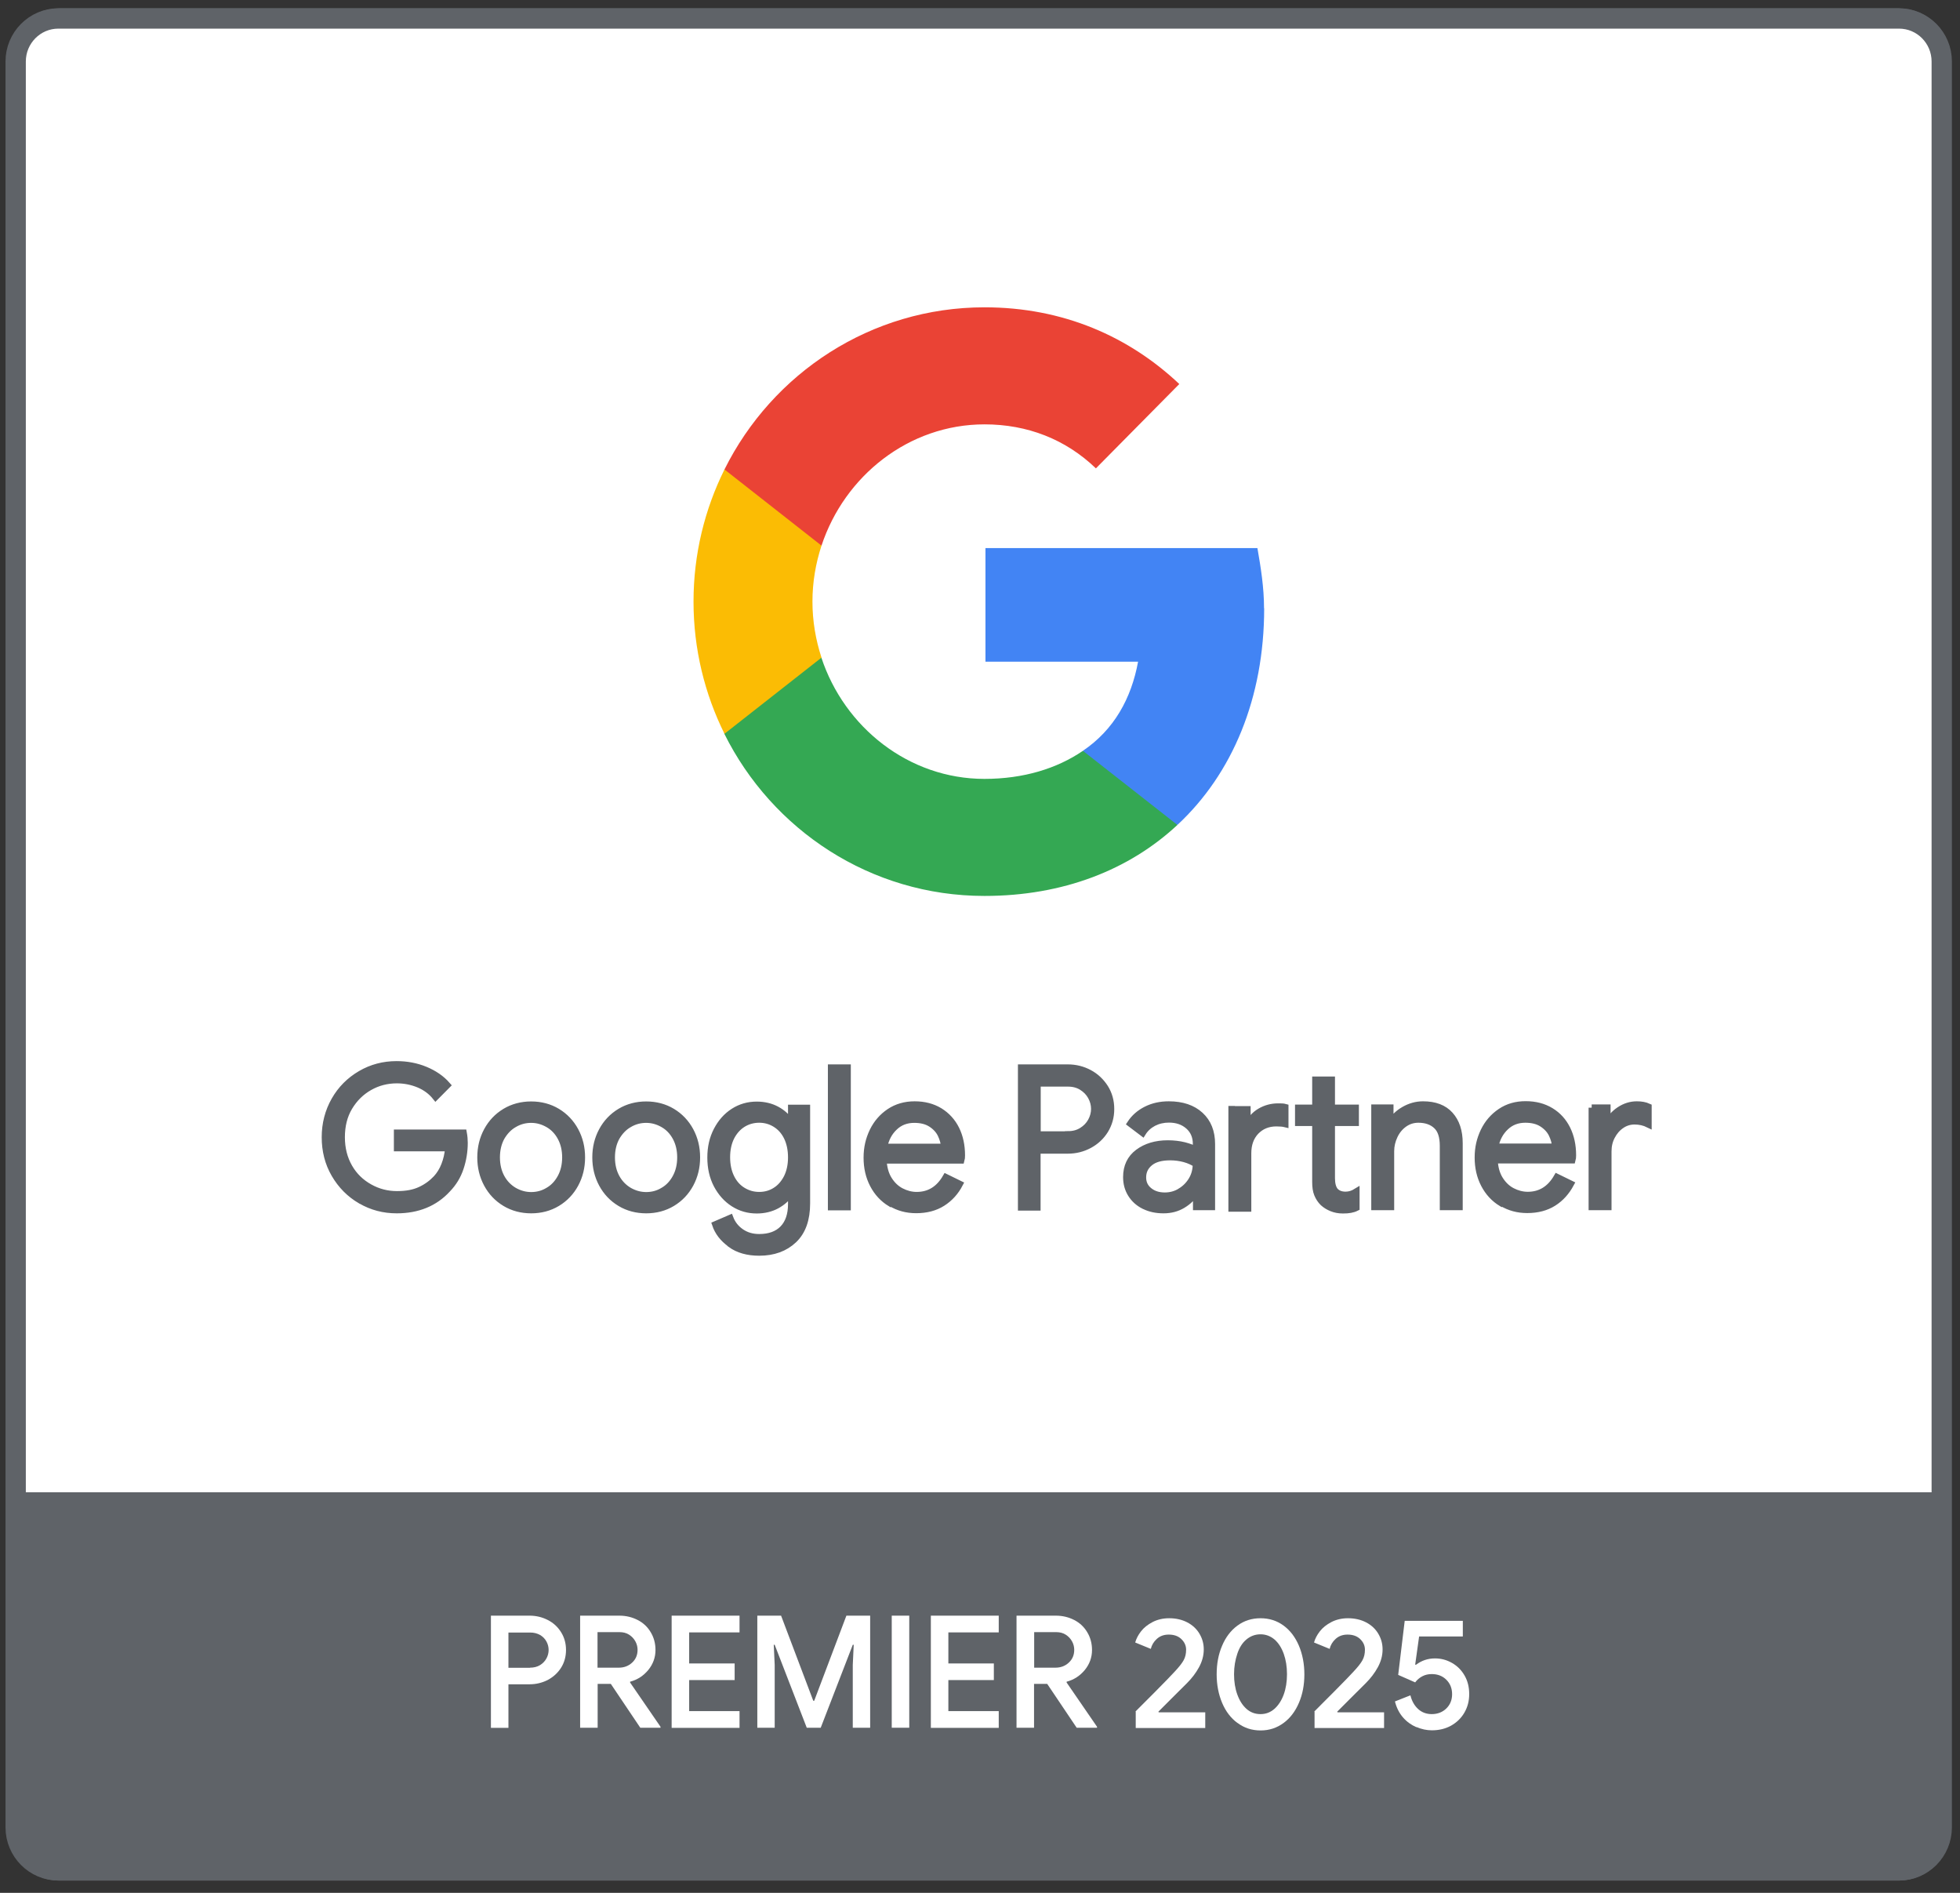 <svg width="145" height="140" viewBox="0 0 145 140" fill="none" xmlns="http://www.w3.org/2000/svg">
<rect x="0" y="0" width="145" height="140" fill="#333333" stroke="none"/>
<g id="google_prem-partner.svg">
<g id="Layer_1">
<path id="Vector" d="M140.451 138.341H4.399C2.659 138.341 1.239 136.92 1.239 135.156V4.55C1.239 2.797 2.649 1.366 4.399 1.366H140.451C142.19 1.366 143.61 2.787 143.61 4.55V135.156C143.61 136.91 142.2 138.341 140.451 138.341Z" fill="white"/>
<g id="Group">
<path id="Vector_2" d="M140.451 138.341H4.399C2.659 138.341 1.239 136.92 1.239 135.156V4.55C1.239 2.797 2.649 1.366 4.399 1.366H140.451C142.19 1.366 143.61 2.787 143.61 4.55V135.156C143.61 136.91 142.2 138.341 140.451 138.341Z" stroke="#5F6368" stroke-width="1.503" stroke-miterlimit="10"/>
<path id="Vector_3" d="M140.491 138.341H4.319C2.579 138.341 1.159 136.92 1.159 135.156V4.55C1.159 2.797 2.569 1.366 4.319 1.366H140.491C142.23 1.366 143.65 2.787 143.65 4.55V135.156C143.65 136.91 142.24 138.341 140.491 138.341Z" fill="white"/>
<path id="Vector_4" d="M1.159 110.375V133.413C1.159 136.9 2.409 138.341 6.049 138.341H138.761C142.61 138.341 144.47 138.341 143.65 133.413V110.375H1.159Z" fill="#5F6368"/>
</g>
<g id="Group_2">
<path id="Vector_5" d="M140.491 138.341H4.319C2.579 138.341 1.159 136.92 1.159 135.156V4.55C1.159 2.797 2.569 1.366 4.319 1.366H140.491C142.23 1.366 143.65 2.787 143.65 4.55V135.156C143.65 136.91 142.24 138.341 140.491 138.341Z" stroke="#5F6368" stroke-width="1.503" stroke-miterlimit="10"/>
</g>
<path id="Vector_6" d="M26.677 88.799C25.867 88.325 25.227 87.68 24.747 86.854C24.267 86.028 24.038 85.111 24.038 84.113C24.038 83.115 24.277 82.198 24.747 81.372C25.217 80.546 25.867 79.9 26.677 79.427C27.487 78.953 28.377 78.721 29.337 78.721C30.087 78.721 30.797 78.852 31.457 79.124C32.117 79.397 32.667 79.769 33.097 80.263L32.227 81.14C31.907 80.737 31.487 80.424 30.987 80.213C30.477 80.001 29.937 79.89 29.357 79.89C28.637 79.89 27.957 80.062 27.337 80.415C26.717 80.767 26.217 81.261 25.837 81.896C25.457 82.531 25.277 83.276 25.277 84.113C25.277 84.949 25.467 85.685 25.837 86.33C26.207 86.975 26.717 87.459 27.347 87.811C27.977 88.164 28.647 88.335 29.367 88.335C30.087 88.335 30.627 88.225 31.087 88.013C31.547 87.801 31.947 87.509 32.277 87.156C32.527 86.884 32.727 86.562 32.877 86.179C33.027 85.796 33.127 85.383 33.167 84.919H29.377V83.78H34.297C34.347 84.052 34.367 84.294 34.367 84.526C34.367 85.161 34.267 85.776 34.067 86.38C33.867 86.985 33.547 87.509 33.107 87.963C32.167 88.99 30.907 89.504 29.347 89.504C28.387 89.504 27.497 89.273 26.687 88.799H26.677ZM37.367 88.99C36.797 88.648 36.347 88.174 36.027 87.58C35.707 86.985 35.547 86.33 35.547 85.604C35.547 84.879 35.707 84.224 36.027 83.629C36.347 83.035 36.797 82.561 37.367 82.218C37.937 81.876 38.587 81.704 39.297 81.704C40.007 81.704 40.657 81.876 41.227 82.218C41.796 82.561 42.246 83.035 42.566 83.629C42.886 84.224 43.046 84.879 43.046 85.604C43.046 86.33 42.886 86.985 42.566 87.58C42.246 88.174 41.796 88.648 41.227 88.99C40.657 89.333 40.007 89.504 39.297 89.504C38.587 89.504 37.937 89.333 37.367 88.99ZM40.547 88.063C40.937 87.842 41.246 87.509 41.476 87.086C41.706 86.663 41.826 86.169 41.826 85.604C41.826 85.04 41.706 84.546 41.476 84.123C41.246 83.7 40.937 83.377 40.547 83.156C40.157 82.934 39.746 82.813 39.297 82.813C38.847 82.813 38.427 82.924 38.037 83.156C37.647 83.377 37.337 83.71 37.097 84.123C36.867 84.546 36.747 85.04 36.747 85.604C36.747 86.169 36.867 86.663 37.097 87.086C37.327 87.509 37.647 87.832 38.037 88.063C38.427 88.285 38.847 88.406 39.297 88.406C39.746 88.406 40.166 88.295 40.547 88.063ZM45.876 88.99C45.306 88.648 44.856 88.174 44.536 87.58C44.216 86.985 44.056 86.33 44.056 85.604C44.056 84.879 44.216 84.224 44.536 83.629C44.856 83.035 45.306 82.561 45.876 82.218C46.446 81.876 47.096 81.704 47.806 81.704C48.516 81.704 49.166 81.876 49.736 82.218C50.306 82.561 50.756 83.035 51.076 83.629C51.396 84.224 51.556 84.879 51.556 85.604C51.556 86.33 51.396 86.985 51.076 87.58C50.756 88.174 50.306 88.648 49.736 88.99C49.166 89.333 48.516 89.504 47.806 89.504C47.096 89.504 46.446 89.333 45.876 88.99ZM49.056 88.063C49.446 87.842 49.756 87.509 49.986 87.086C50.216 86.663 50.336 86.169 50.336 85.604C50.336 85.04 50.216 84.546 49.986 84.123C49.756 83.7 49.446 83.377 49.056 83.156C48.666 82.934 48.256 82.813 47.806 82.813C47.356 82.813 46.936 82.924 46.546 83.156C46.156 83.377 45.846 83.71 45.606 84.123C45.376 84.546 45.256 85.04 45.256 85.604C45.256 86.169 45.376 86.663 45.606 87.086C45.836 87.509 46.156 87.832 46.546 88.063C46.936 88.285 47.356 88.406 47.806 88.406C48.256 88.406 48.676 88.295 49.056 88.063ZM54.036 92.014C53.476 91.611 53.106 91.127 52.916 90.563L54.016 90.089C54.176 90.512 54.446 90.855 54.826 91.117C55.206 91.379 55.646 91.51 56.166 91.51C56.916 91.51 57.505 91.298 57.916 90.875C58.325 90.452 58.535 89.847 58.535 89.061V88.245H58.475C58.236 88.618 57.906 88.92 57.465 89.162C57.035 89.394 56.536 89.515 55.986 89.515C55.356 89.515 54.786 89.353 54.266 89.021C53.746 88.688 53.336 88.225 53.026 87.64C52.716 87.046 52.566 86.37 52.566 85.615C52.566 84.859 52.716 84.194 53.026 83.599C53.336 83.004 53.746 82.541 54.266 82.208C54.786 81.876 55.356 81.715 55.986 81.715C56.536 81.715 57.035 81.835 57.465 82.067C57.895 82.299 58.236 82.611 58.475 82.994H58.535V81.946H59.695V89.011C59.695 90.19 59.375 91.097 58.725 91.712C58.075 92.326 57.225 92.639 56.166 92.639C55.306 92.639 54.596 92.437 54.046 92.034V92.014H54.036ZM57.355 88.063C57.715 87.842 57.995 87.519 58.215 87.096C58.425 86.673 58.535 86.179 58.535 85.604C58.535 85.03 58.425 84.516 58.215 84.093C58.005 83.669 57.715 83.357 57.355 83.135C56.995 82.914 56.596 82.803 56.166 82.803C55.736 82.803 55.326 82.914 54.966 83.135C54.606 83.357 54.316 83.68 54.096 84.103C53.886 84.526 53.776 85.02 53.776 85.594C53.776 86.169 53.886 86.673 54.096 87.096C54.306 87.519 54.596 87.842 54.966 88.063C55.336 88.285 55.726 88.396 56.166 88.396C56.605 88.396 57.005 88.285 57.355 88.063ZM61.485 78.963H62.705V89.283H61.485V78.963ZM65.875 89.011C65.325 88.678 64.895 88.215 64.585 87.62C64.275 87.025 64.125 86.36 64.125 85.625C64.125 84.889 64.275 84.264 64.565 83.659C64.855 83.065 65.265 82.591 65.805 82.228C66.335 81.876 66.955 81.694 67.665 81.694C68.375 81.694 68.995 81.856 69.525 82.178C70.045 82.501 70.455 82.944 70.735 83.508C71.015 84.073 71.155 84.728 71.155 85.453C71.155 85.594 71.145 85.725 71.115 85.826H65.355C65.385 86.38 65.515 86.854 65.755 87.237C65.995 87.62 66.295 87.912 66.665 88.104C67.035 88.295 67.415 88.396 67.815 88.396C68.745 88.396 69.465 87.953 69.975 87.066L71.005 87.57C70.695 88.164 70.265 88.638 69.725 88.98C69.185 89.323 68.535 89.494 67.775 89.494C67.075 89.494 66.455 89.323 65.905 88.99L65.875 89.011ZM69.855 84.829C69.835 84.526 69.745 84.214 69.595 83.901C69.445 83.599 69.205 83.337 68.875 83.125C68.545 82.914 68.135 82.813 67.635 82.813C67.065 82.813 66.575 82.994 66.185 83.367C65.785 83.74 65.525 84.224 65.405 84.829H69.855ZM75.544 78.963H78.994C79.564 78.963 80.094 79.094 80.584 79.356C81.074 79.618 81.454 79.981 81.754 80.445C82.044 80.908 82.194 81.432 82.194 82.027C82.194 82.621 82.044 83.135 81.754 83.609C81.464 84.073 81.074 84.435 80.584 84.698C80.094 84.96 79.564 85.091 78.994 85.091H76.744V89.303H75.544V78.963ZM79.024 83.901C79.404 83.901 79.744 83.811 80.034 83.629C80.324 83.448 80.554 83.216 80.714 82.924C80.874 82.632 80.954 82.329 80.954 82.017C80.954 81.704 80.874 81.402 80.714 81.11C80.554 80.818 80.324 80.586 80.034 80.404C79.744 80.223 79.404 80.132 79.024 80.132H76.754V83.911H79.024V83.901ZM84.634 89.192C84.214 88.98 83.894 88.688 83.664 88.315C83.434 87.942 83.324 87.529 83.324 87.056C83.324 86.28 83.614 85.665 84.194 85.232C84.774 84.798 85.514 84.576 86.394 84.576C86.834 84.576 87.244 84.627 87.614 84.718C87.994 84.818 88.284 84.929 88.484 85.05V84.607C88.484 84.063 88.294 83.619 87.914 83.287C87.534 82.954 87.054 82.793 86.474 82.793C86.064 82.793 85.684 82.883 85.344 83.055C85.004 83.236 84.734 83.478 84.534 83.801L83.614 83.105C83.904 82.662 84.294 82.319 84.794 82.067C85.294 81.815 85.854 81.694 86.464 81.694C87.454 81.694 88.234 81.956 88.804 82.48C89.374 83.004 89.654 83.72 89.654 84.617V89.273H88.494V88.225H88.434C88.224 88.577 87.914 88.88 87.494 89.132C87.074 89.383 86.604 89.504 86.074 89.504C85.544 89.504 85.064 89.404 84.644 89.192H84.634ZM87.324 88.114C87.674 87.902 87.954 87.62 88.164 87.267C88.374 86.915 88.474 86.522 88.474 86.098C88.244 85.947 87.964 85.816 87.634 85.725C87.304 85.635 86.944 85.584 86.574 85.584C85.904 85.584 85.404 85.725 85.064 86.007C84.724 86.29 84.554 86.642 84.554 87.086C84.554 87.489 84.704 87.811 85.014 88.063C85.324 88.315 85.704 88.436 86.174 88.436C86.584 88.436 86.964 88.335 87.314 88.124H87.324V88.114ZM91.124 82.047H92.283V83.216H92.343C92.513 82.783 92.803 82.45 93.213 82.208C93.623 81.966 94.073 81.846 94.553 81.846C94.763 81.846 94.943 81.846 95.083 81.886V83.135C94.923 83.095 94.703 83.075 94.423 83.075C93.803 83.075 93.303 83.287 92.913 83.69C92.523 84.103 92.333 84.637 92.333 85.302V89.383H91.114V82.037H91.124V82.047ZM98.523 89.363C98.273 89.263 98.063 89.132 97.883 88.97C97.693 88.789 97.553 88.567 97.453 88.325C97.353 88.084 97.313 87.781 97.313 87.428V83.045H96.043V81.936H97.313V79.86H98.523V81.936H100.293V83.045H98.523V87.136C98.523 87.549 98.603 87.852 98.753 88.053C98.933 88.265 99.193 88.376 99.543 88.376C99.823 88.376 100.083 88.295 100.343 88.134V89.333C100.203 89.404 100.053 89.444 99.903 89.474C99.753 89.504 99.563 89.515 99.343 89.515C99.043 89.515 98.773 89.464 98.523 89.363ZM101.693 81.926H102.853V83.004H102.913C103.113 82.642 103.433 82.329 103.873 82.077C104.313 81.825 104.783 81.694 105.273 81.694C106.153 81.694 106.823 81.946 107.283 82.46C107.743 82.974 107.973 83.669 107.973 84.556V89.273H106.753V84.748C106.753 84.063 106.593 83.569 106.263 83.266C105.943 82.964 105.493 82.803 104.933 82.803C104.543 82.803 104.193 82.914 103.883 83.135C103.573 83.357 103.333 83.649 103.163 84.012C102.993 84.375 102.903 84.748 102.903 85.141V89.273H101.683V81.926H101.693ZM111.082 89.001C110.532 88.668 110.102 88.204 109.792 87.61C109.482 87.015 109.332 86.35 109.332 85.615C109.332 84.879 109.482 84.254 109.772 83.649C110.062 83.055 110.472 82.581 111.012 82.218C111.552 81.856 112.162 81.684 112.872 81.684C113.582 81.684 114.202 81.846 114.732 82.168C115.262 82.49 115.662 82.934 115.942 83.498C116.222 84.063 116.362 84.718 116.362 85.443C116.362 85.584 116.352 85.715 116.322 85.816H110.562C110.592 86.37 110.722 86.844 110.962 87.227C111.202 87.61 111.502 87.902 111.872 88.094C112.242 88.285 112.622 88.386 113.022 88.386C113.952 88.386 114.672 87.942 115.182 87.056L116.212 87.559C115.892 88.154 115.472 88.628 114.932 88.97C114.392 89.313 113.742 89.484 112.982 89.484C112.282 89.484 111.662 89.313 111.112 88.98L111.082 89.001ZM115.062 84.818C115.042 84.516 114.952 84.204 114.802 83.891C114.652 83.589 114.412 83.327 114.082 83.115C113.752 82.904 113.342 82.803 112.842 82.803C112.272 82.803 111.782 82.984 111.392 83.357C110.992 83.73 110.732 84.214 110.612 84.818H115.062ZM117.752 81.926H118.912V83.105H118.972C119.112 82.702 119.392 82.37 119.802 82.097C120.212 81.825 120.642 81.694 121.092 81.694C121.422 81.694 121.712 81.745 121.952 81.856V83.166C121.642 83.014 121.302 82.934 120.922 82.934C120.572 82.934 120.242 83.035 119.952 83.236C119.652 83.438 119.422 83.71 119.242 84.052C119.062 84.395 118.982 84.758 118.982 85.161V89.273H117.762V81.926H117.752Z" fill="#5F6368" stroke="#5F6368" stroke-width="0.476" stroke-miterlimit="10"/>
<path id="Vector_7" d="M93.513 44.992C93.513 43.45 93.273 41.968 93.023 40.537H72.904V48.942H84.194C83.694 51.663 82.414 53.971 80.124 55.523V61.005H87.114C91.183 57.216 93.523 51.613 93.523 44.992H93.513Z" fill="#4284F4"/>
<path id="Vector_8" d="M72.835 66.266C78.644 66.266 83.534 64.341 87.104 61.015L80.114 55.533C78.194 56.843 75.725 57.609 72.825 57.609C67.225 57.609 62.465 53.79 60.765 48.64H53.586V54.273C57.126 61.388 64.405 66.266 72.825 66.266H72.835Z" fill="#34A853"/>
<path id="Vector_9" d="M60.775 48.64C60.345 47.33 60.105 45.939 60.105 44.498C60.105 43.057 60.345 41.666 60.775 40.356V34.723H53.596C52.136 37.665 51.306 40.981 51.306 44.498C51.306 48.015 52.136 51.331 53.596 54.273L60.775 48.64Z" fill="#FBBC04"/>
<path id="Vector_10" d="M72.835 31.387C75.994 31.387 78.834 32.485 81.074 34.642L87.244 28.404C83.514 24.887 78.644 22.73 72.835 22.73C64.425 22.73 57.136 27.608 53.596 34.723L60.775 40.356C62.475 35.206 67.225 31.387 72.835 31.387Z" fill="#EA4335"/>
</g>
<g id="_x32_025">
<path id="Vector_11" d="M36.318 119.499H39.181C39.663 119.499 40.115 119.609 40.527 119.821C40.939 120.032 41.27 120.335 41.511 120.727C41.752 121.11 41.873 121.553 41.873 122.037C41.873 122.52 41.752 122.963 41.511 123.346C41.27 123.729 40.939 124.031 40.527 124.253C40.115 124.464 39.663 124.575 39.181 124.575H37.614V127.798H36.318V119.509V119.499ZM39.211 123.346C39.492 123.346 39.743 123.286 39.955 123.155C40.165 123.024 40.316 122.863 40.427 122.661C40.537 122.46 40.587 122.248 40.587 122.037C40.587 121.825 40.537 121.614 40.427 121.412C40.316 121.211 40.165 121.05 39.955 120.929C39.743 120.808 39.502 120.747 39.211 120.747H37.614V123.356H39.211V123.346Z" fill="white"/>
<path id="Vector_12" d="M42.908 119.499H45.821C46.313 119.499 46.765 119.609 47.177 119.821C47.589 120.032 47.91 120.335 48.141 120.727C48.372 121.11 48.493 121.553 48.493 122.037C48.493 122.591 48.312 123.084 47.96 123.517C47.599 123.95 47.157 124.242 46.614 124.384V124.444L48.864 127.717V127.788H47.368L45.188 124.545H44.214V127.788H42.918V119.499H42.908ZM45.781 123.346C46.162 123.346 46.494 123.225 46.765 122.973C47.036 122.722 47.167 122.409 47.167 122.027C47.167 121.815 47.117 121.604 47.006 121.402C46.896 121.201 46.745 121.04 46.544 120.909C46.343 120.778 46.102 120.717 45.831 120.717H44.204V123.346H45.791H45.781Z" fill="white"/>
<path id="Vector_13" d="M49.688 119.499H54.71V120.737H50.984V123.034H54.349V124.263H50.984V126.559H54.71V127.798H49.688V119.509V119.499Z" fill="white"/>
<path id="Vector_14" d="M56.026 119.499H57.784L60.165 125.794H60.235L62.616 119.499H64.374V127.788H63.088V123.145L63.158 121.654H63.088L60.717 127.788H59.683L57.312 121.654H57.242L57.312 123.145V127.788H56.026V119.499Z" fill="white"/>
<path id="Vector_15" d="M65.971 119.499H67.266V127.788H65.971V119.499Z" fill="white"/>
<path id="Vector_16" d="M68.864 119.499H73.886V120.737H70.159V123.034H73.524V124.263H70.159V126.559H73.886V127.798H68.864V119.509V119.499Z" fill="white"/>
<path id="Vector_17" d="M75.202 119.499H78.115C78.607 119.499 79.059 119.609 79.471 119.821C79.883 120.032 80.204 120.335 80.435 120.727C80.666 121.11 80.787 121.553 80.787 122.037C80.787 122.591 80.606 123.084 80.254 123.517C79.893 123.95 79.451 124.242 78.908 124.384V124.444L81.158 127.717V127.788H79.652L77.472 124.545H76.498V127.788H75.202V119.499ZM78.085 123.346C78.466 123.346 78.798 123.225 79.069 122.973C79.34 122.722 79.471 122.409 79.471 122.027C79.471 121.815 79.421 121.604 79.31 121.402C79.2 121.201 79.049 121.04 78.848 120.909C78.647 120.778 78.406 120.717 78.135 120.717H76.508V123.346H78.095H78.085Z" fill="white"/>
<path id="Vector_18" d="M84.001 126.589C84.252 126.338 84.734 125.854 85.458 125.129C86.181 124.404 86.663 123.9 86.904 123.638C87.225 123.296 87.446 123.014 87.567 122.792C87.688 122.571 87.748 122.319 87.748 122.017C87.748 121.714 87.627 121.453 87.396 121.231C87.165 121.009 86.854 120.899 86.462 120.899C86.1 120.899 85.809 121.009 85.578 121.221C85.347 121.432 85.206 121.674 85.136 121.956L83.981 121.483C84.061 121.201 84.202 120.929 84.413 120.657C84.624 120.385 84.905 120.163 85.267 119.972C85.618 119.791 86.03 119.69 86.492 119.69C86.994 119.69 87.436 119.791 87.828 119.992C88.22 120.194 88.521 120.476 88.732 120.828C88.943 121.181 89.054 121.563 89.054 121.996C89.054 122.45 88.933 122.893 88.702 123.316C88.471 123.739 88.17 124.132 87.808 124.494C87.657 124.645 87.266 125.028 86.643 125.653L85.699 126.599L85.719 126.65H89.164V127.808H84.021V126.599L84.001 126.589Z" fill="white"/>
<path id="Vector_19" d="M91.545 127.435C91.052 127.073 90.671 126.569 90.41 125.945C90.148 125.32 90.008 124.615 90.008 123.84C90.008 123.064 90.138 122.359 90.41 121.725C90.671 121.1 91.052 120.596 91.545 120.234C92.037 119.871 92.609 119.69 93.252 119.69C93.895 119.69 94.468 119.871 94.96 120.234C95.452 120.596 95.824 121.09 96.095 121.725C96.356 122.349 96.497 123.064 96.497 123.84C96.497 124.615 96.366 125.31 96.095 125.945C95.824 126.579 95.452 127.073 94.96 127.435C94.468 127.798 93.905 127.989 93.262 127.989C92.62 127.989 92.047 127.808 91.555 127.435H91.545ZM94.287 126.388C94.578 126.126 94.809 125.773 94.97 125.33C95.131 124.887 95.211 124.384 95.211 123.83C95.211 123.276 95.131 122.772 94.97 122.319C94.809 121.876 94.588 121.523 94.287 121.261C93.986 121.009 93.644 120.878 93.252 120.878C92.861 120.878 92.509 121.009 92.208 121.261C91.906 121.513 91.685 121.866 91.535 122.319C91.384 122.772 91.294 123.266 91.294 123.83C91.294 124.394 91.374 124.887 91.535 125.33C91.695 125.773 91.916 126.126 92.208 126.388C92.499 126.65 92.85 126.781 93.252 126.781C93.654 126.781 93.986 126.65 94.287 126.388Z" fill="white"/>
<path id="Vector_20" d="M97.23 126.589C97.481 126.338 97.964 125.854 98.687 125.129C99.41 124.404 99.892 123.9 100.133 123.638C100.455 123.296 100.676 123.014 100.796 122.792C100.917 122.571 100.977 122.319 100.977 122.017C100.977 121.714 100.856 121.453 100.625 121.231C100.394 121.009 100.083 120.899 99.691 120.899C99.33 120.899 99.038 121.009 98.807 121.221C98.576 121.432 98.436 121.674 98.365 121.956L97.21 121.483C97.291 121.201 97.431 120.929 97.642 120.657C97.853 120.385 98.134 120.163 98.496 119.972C98.847 119.791 99.259 119.69 99.721 119.69C100.224 119.69 100.666 119.791 101.057 119.992C101.449 120.194 101.75 120.476 101.961 120.828C102.172 121.181 102.283 121.563 102.283 121.996C102.283 122.45 102.162 122.893 101.931 123.316C101.7 123.739 101.399 124.132 101.037 124.494C100.887 124.645 100.495 125.028 99.872 125.653L98.928 126.599L98.948 126.65H102.393V127.808H97.25V126.599L97.23 126.589Z" fill="white"/>
<path id="Vector_21" d="M104.784 127.748C104.412 127.586 104.081 127.355 103.8 127.033C103.518 126.71 103.317 126.317 103.197 125.844L104.342 125.391C104.442 125.804 104.633 126.146 104.905 126.398C105.176 126.65 105.517 126.781 105.919 126.781C106.351 126.781 106.713 126.64 106.994 126.368C107.275 126.096 107.426 125.743 107.426 125.31C107.426 124.877 107.285 124.525 107.004 124.243C106.723 123.961 106.361 123.82 105.919 123.82C105.668 123.82 105.437 123.87 105.226 123.981C105.015 124.091 104.834 124.243 104.694 124.434L103.438 123.88L103.92 119.881H108.219V121.04H104.985L104.694 123.125H104.764C105.166 122.822 105.628 122.661 106.16 122.661C106.612 122.661 107.024 122.772 107.416 122.994C107.807 123.215 108.119 123.527 108.35 123.93C108.581 124.333 108.691 124.786 108.691 125.3C108.691 125.814 108.571 126.267 108.33 126.68C108.089 127.093 107.757 127.405 107.345 127.637C106.924 127.869 106.451 127.979 105.929 127.979C105.547 127.979 105.166 127.899 104.794 127.738L104.784 127.748Z" fill="white"/>
</g>
</g>
</svg>

